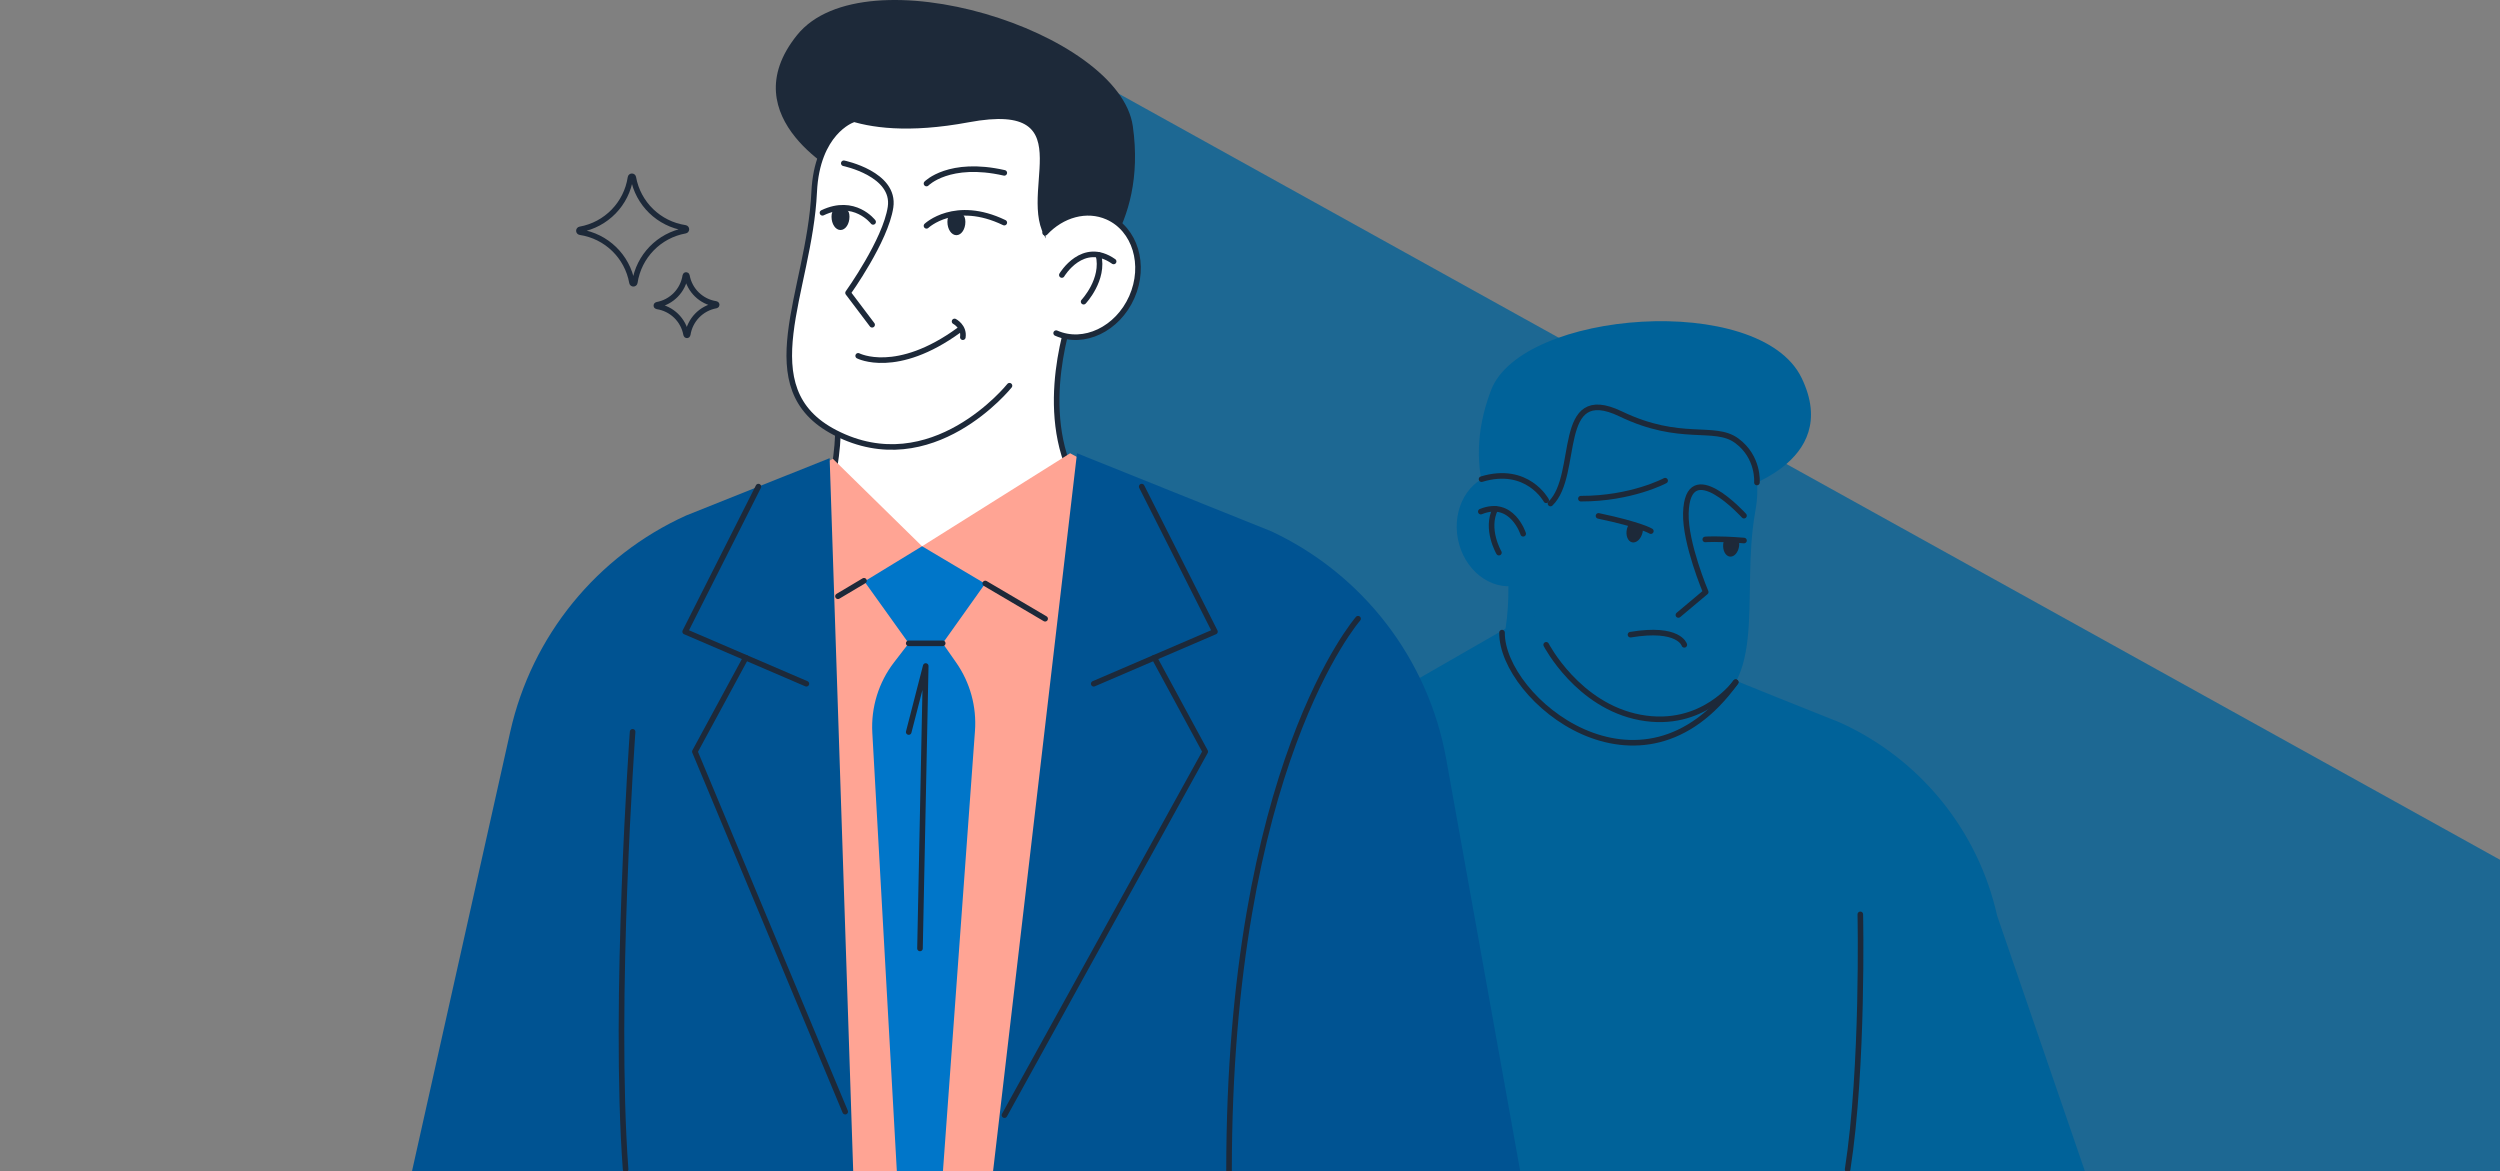 <svg width="728" height="341" viewBox="0 0 728 341" fill="none" xmlns="http://www.w3.org/2000/svg">
<rect x="0" y="0" width="728" height="341" fill="#808080" stroke="none"/>
<g clip-path="url(#clip0_3212_19482)">
<path opacity="0.77" d="M281.118 2.518L891.411 340.995H245.715L281.118 2.518Z" fill="#006299"/>
<path d="M437.843 154.989C437.843 154.989 424.432 139.05 434.213 113.574C443.13 90.359 512.423 84.926 524.61 110.02C536.797 135.114 504.555 143.103 504.555 143.103L437.837 154.983L437.843 154.989Z" fill="#006299"/>
<path d="M438.615 162.155C438.615 162.155 442.621 187.063 430.434 204.121C428.074 226.119 442.79 238.596 442.79 238.596L466.295 247.919L490.675 231.801C490.675 231.801 487.637 216.199 493.499 199.663C485.063 179.642 438.621 162.161 438.621 162.161L438.615 162.155Z" fill="#006299"/>
<path d="M450.392 186.551C450.392 186.551 464.4 215.64 491.865 208.584C516.229 202.328 506.529 174.433 511.161 148.818C513.927 133.522 505.729 128.339 505.729 128.339L488.004 114.551L462.464 108.69L448.073 115.52L434.482 155.08" fill="#006299"/>
<path d="M507.848 150.164C507.848 150.164 491.387 131.975 490.923 149.456C490.691 158.206 496.704 172.399 496.704 172.399L488.749 179.079" stroke="#1D2939" stroke-width="1.628" stroke-linecap="round" stroke-linejoin="round"/>
<path d="M484.885 139.972C484.885 139.972 475.075 145.242 460.354 145.213" stroke="#1D2939" stroke-width="1.628" stroke-linecap="round" stroke-linejoin="round"/>
<path d="M480.727 154.663C480.727 154.663 477.834 152.831 465.484 150.227" stroke="#1D2939" stroke-width="1.628" stroke-linecap="round" stroke-linejoin="round"/>
<path d="M496.576 157.085C496.576 157.085 499.869 156.766 507.853 157.404" stroke="#1D2939" stroke-width="1.628" stroke-linecap="round" stroke-linejoin="round"/>
<path d="M490.471 187.775C490.471 187.775 488.975 182.452 474.799 184.818" stroke="#1D2939" stroke-width="1.628" stroke-linecap="round" stroke-linejoin="round"/>
<path d="M473.758 154.031C473.329 155.892 474.002 157.637 475.26 157.927C476.518 158.217 477.881 156.942 478.31 155.075C478.739 153.214 477.782 153.364 476.576 152.918C475.254 152.425 474.187 152.17 473.758 154.031Z" fill="#1D2939"/>
<path d="M501.8 158.397C501.597 160.298 502.472 161.951 503.754 162.084C505.035 162.223 506.241 160.791 506.444 158.889C506.647 156.988 505.534 157.388 504.252 157.249C502.971 157.109 502.003 156.495 501.8 158.397Z" fill="#1D2939"/>
<path d="M516.639 125.457C516.639 125.457 505.351 134.873 476.03 122.14C446.709 109.408 461.007 139.401 448.298 148.26C437.247 144.115 435.392 134.252 435.392 134.252L444.344 112.127L460.816 104.932L483.718 105.21L509.966 119.595L516.645 125.457H516.639Z" fill="#006299"/>
<path d="M450.254 145.688C447.036 140.14 441.215 136.91 435.359 138.041C427.654 139.525 422.806 148.002 424.54 156.96C426.268 165.923 433.921 171.982 441.627 170.498" fill="#006299"/>
<path d="M443.552 155.434C443.552 155.434 440.328 145.275 431.214 148.98" stroke="#1D2939" stroke-width="1.628" stroke-linecap="round" stroke-linejoin="round"/>
<path d="M436.485 160.929C436.485 160.929 432.455 154.076 435.465 148.174" stroke="#1D2939" stroke-width="1.628" stroke-linecap="round" stroke-linejoin="round"/>
<path d="M581.573 266.657C576.001 241.731 559.025 220.882 535.746 210.376L517.273 202.995L495.629 194.234L474.466 218.417L439.539 182.406L383.606 214.55C359.764 225.734 342.828 247.784 338.172 273.707L318.923 341.005H607.108L581.567 266.657H581.573Z" fill="#006299"/>
<path d="M511.617 140.506C511.617 140.506 512.26 133.125 505.726 128.33C499.192 123.535 489.48 128.962 471.953 120.532C452.686 111.267 460.171 138.262 451.503 146.629" stroke="#1D2939" stroke-width="1.628" stroke-linecap="round" stroke-linejoin="round"/>
<path d="M450.256 145.69C450.256 145.69 444.736 135.491 431.424 139.533" stroke="#1D2939" stroke-width="1.628" stroke-linecap="round" stroke-linejoin="round"/>
<path d="M437.388 184.212C437.22 203.432 477.847 237.165 505.44 198.649" stroke="#1D2939" stroke-width="1.628" stroke-linecap="round" stroke-linejoin="round"/>
<path d="M505.436 198.643C505.436 198.643 495.828 212.309 477.64 208.929C459.451 205.548 450.25 187.766 450.25 187.766" stroke="#1D2939" stroke-width="1.628" stroke-linecap="round" stroke-linejoin="round"/>
<path d="M541.724 266.263C541.724 266.263 542.686 310.705 538.024 340.542" stroke="#1D2939" stroke-width="1.628" stroke-linecap="round" stroke-linejoin="round"/>
<path d="M315.548 81.023C315.548 81.023 334.177 66.986 329.875 36.732C325.956 9.162 251.695 -14.117 232.103 10.217C212.518 34.552 245.705 51.349 245.705 51.349L315.543 81.023H315.548Z" fill="#1D2939"/>
<path d="M312.921 88.652C312.921 88.652 302.311 114.83 311.344 136.497C308.41 161.098 289.225 171.03 289.225 171.03L261.238 175.32L238.666 151.624C238.666 151.624 245.89 135.355 243.629 115.844C257.846 96.108 312.915 88.657 312.915 88.657L312.921 88.652Z" fill="white" stroke="#1D2939" stroke-width="1.628" stroke-linecap="round" stroke-linejoin="round"/>
<path d="M293.963 112.323C293.963 112.323 271.391 140.559 243.184 125.983C218.165 113.053 235.733 85.037 237.09 55.925C237.896 38.543 248.147 34.937 248.147 34.937L270.939 24.326H300.277L314.267 35.383L319.196 81.964" fill="white"/>
<path d="M293.963 112.323C293.963 112.323 271.391 140.559 243.184 125.983C218.165 113.053 235.733 85.037 237.09 55.925C237.896 38.543 248.147 34.937 248.147 34.937L270.939 24.326H300.277L314.267 35.383L319.196 81.964" stroke="#1D2939" stroke-width="1.628" stroke-linecap="round" stroke-linejoin="round"/>
<path d="M245.711 47.546C245.711 47.546 260.768 50.642 259.325 60.331C257.881 70.025 246.952 85.285 246.952 85.285L253.962 94.568" fill="white"/>
<path d="M245.711 47.546C245.711 47.546 260.768 50.642 259.325 60.331C257.881 70.025 246.952 85.285 246.952 85.285L253.962 94.568" stroke="#1D2939" stroke-width="1.628" stroke-linecap="round" stroke-linejoin="round"/>
<path d="M269.796 53.447C269.796 53.447 276.371 46.687 292.449 50.339L269.796 53.447Z" fill="white"/>
<path d="M269.796 53.447C269.796 53.447 276.371 46.687 292.449 50.339" stroke="#1D2939" stroke-width="1.628" stroke-linecap="round" stroke-linejoin="round"/>
<path d="M269.796 65.761C269.796 65.761 278.081 57.899 292.449 64.828L269.796 65.761Z" fill="white"/>
<path d="M269.796 65.761C269.796 65.761 278.081 57.899 292.449 64.828" stroke="#1D2939" stroke-width="1.628" stroke-linecap="round" stroke-linejoin="round"/>
<path d="M254.25 64.617C254.25 64.617 248.835 57.509 239.506 61.968L254.25 64.617Z" fill="white"/>
<path d="M254.25 64.617C254.25 64.617 248.835 57.509 239.506 61.968" stroke="#1D2939" stroke-width="1.628" stroke-linecap="round" stroke-linejoin="round"/>
<path d="M249.901 103.622C249.901 103.622 261.057 109.426 279.326 96.091L249.901 103.622Z" fill="white"/>
<path d="M249.901 103.622C249.901 103.622 261.057 109.426 279.326 96.091" stroke="#1D2939" stroke-width="1.628" stroke-linecap="round" stroke-linejoin="round"/>
<path d="M277.966 93.605C277.966 93.605 280.836 95.089 280.378 98.191" stroke="#1D2939" stroke-width="1.628" stroke-linecap="round" stroke-linejoin="round"/>
<path d="M281.117 64.613C281.117 66.752 279.945 68.486 278.502 68.486C277.058 68.486 275.887 66.752 275.887 64.613C275.887 62.473 276.878 62.16 278.31 61.974C279.876 61.772 281.117 62.473 281.117 64.613Z" fill="#1D2939"/>
<path d="M247.368 63.107C247.368 65.246 246.196 66.98 244.753 66.98C243.309 66.98 242.138 65.246 242.138 63.107C242.138 60.967 243.309 60.561 244.753 60.561C246.196 60.561 247.368 60.967 247.368 63.107Z" fill="#1D2939"/>
<path d="M236.949 29.054C236.949 29.054 246.916 42.157 282.104 35.605C317.292 29.054 294.176 58.206 305.83 71.055C318.933 69.298 323.421 59.001 323.421 59.001L319.194 32.608L303.018 20.629L277.953 15.202L245.704 24.328L236.943 29.054H236.949Z" fill="#1D2939"/>
<path d="M304.34 67.772C309.239 62.525 316.406 60.461 322.511 63.157C330.547 66.711 333.713 77.171 329.584 86.517C325.45 95.863 315.588 100.565 307.552 97.011" fill="white"/>
<path d="M304.34 67.772C309.239 62.525 316.406 60.461 322.511 63.157C330.547 66.711 333.713 77.171 329.584 86.517C325.45 95.863 315.588 100.565 307.552 97.011" stroke="#1D2939" stroke-width="1.628" stroke-linecap="round" stroke-linejoin="round"/>
<path d="M309.21 80.081C309.21 80.081 315.269 69.802 324.291 76.133L309.21 80.081Z" fill="white"/>
<path d="M309.21 80.081C309.21 80.081 315.269 69.802 324.291 76.133" stroke="#1D2939" stroke-width="1.628" stroke-linecap="round" stroke-linejoin="round"/>
<path d="M315.549 87.853C315.549 87.853 321.666 81.382 319.857 74.187L315.549 87.853Z" fill="white"/>
<path d="M315.549 87.853C315.549 87.853 321.666 81.382 319.857 74.187" stroke="#1D2939" stroke-width="1.628" stroke-linecap="round" stroke-linejoin="round"/>
<path d="M242.535 133.601L268.505 159.071L311.619 131.989L335.501 144.872L301.872 340.996H235.27L220.851 145.487L242.535 133.601Z" fill="#FFA494"/>
<path d="M241.593 133.413L248.452 341.005H119.985L148.581 213.095C154.82 185.183 173.832 161.841 199.894 150.071L241.593 133.419V133.413Z" fill="#005392"/>
<path d="M289.188 340.996L313.627 131.989L370.256 154.74C396.951 167.264 415.916 191.958 421.128 220.983L442.679 341.002H289.188V340.996Z" fill="#005392"/>
<path d="M251.72 169.319L268.505 159.068L286.862 169.968L274.512 187.328H264.615L251.72 169.319Z" fill="#0076C9"/>
<path d="M261.156 340.995L254.019 213.351C253.607 205.971 255.862 198.688 260.373 192.838L264.617 187.33H274.515L278.44 192.948C282.493 198.746 284.423 205.768 283.913 212.824L274.59 340.995H261.156Z" fill="#0076C9"/>
<path d="M286.905 169.909L304.34 180.177" stroke="#1D2939" stroke-width="1.628" stroke-linecap="round" stroke-linejoin="round"/>
<path d="M244.014 173.631L251.597 169.12" stroke="#1D2939" stroke-width="1.628" stroke-linecap="round" stroke-linejoin="round"/>
<path d="M264.62 187.33H274.517" stroke="#1D2939" stroke-width="1.628" stroke-linecap="round" stroke-linejoin="round"/>
<path d="M264.62 213.169L269.572 193.943L267.902 276.187" stroke="#1D2939" stroke-width="1.628" stroke-linecap="round" stroke-linejoin="round"/>
<path d="M220.85 141.698L199.52 183.936L234.818 199.11" stroke="#1D2939" stroke-width="1.628" stroke-linecap="round" stroke-linejoin="round"/>
<path d="M246.124 323.715L202.349 218.875L217.174 191.52" stroke="#1D2939" stroke-width="1.628" stroke-linecap="round" stroke-linejoin="round"/>
<path d="M332.466 141.698L353.792 183.936L318.493 199.11" stroke="#1D2939" stroke-width="1.628" stroke-linecap="round" stroke-linejoin="round"/>
<path d="M292.501 324.73L350.968 218.875L336.143 191.52" stroke="#1D2939" stroke-width="1.628" stroke-linecap="round" stroke-linejoin="round"/>
<path d="M395.466 180.171C395.466 180.171 357.895 223.03 357.895 340.99" stroke="#1D2939" stroke-width="1.628" stroke-linecap="round" stroke-linejoin="round"/>
<path d="M184.217 213.1C184.217 213.1 178.57 291.825 182.176 340.523" stroke="#1D2939" stroke-width="1.628" stroke-linecap="round" stroke-linejoin="round"/>
<path d="M168.93 67.609C168.466 67.539 168.46 66.878 168.918 66.797C176.548 65.428 182.451 59.352 183.604 51.687C183.674 51.223 184.335 51.218 184.416 51.676C185.785 59.306 191.861 65.208 199.526 66.362C199.99 66.432 199.995 67.093 199.537 67.174C191.907 68.542 186.005 74.618 184.851 82.283C184.781 82.747 184.12 82.753 184.039 82.295C182.671 74.665 176.595 68.762 168.93 67.609Z" stroke="#1D2939" stroke-width="1.628" stroke-linecap="round" stroke-linejoin="round"/>
<path d="M191.323 89.214C191.062 89.173 191.056 88.802 191.317 88.756C195.602 87.99 198.918 84.575 199.562 80.273C199.602 80.012 199.973 80.006 200.02 80.267C200.785 84.552 204.2 87.868 208.502 88.512C208.763 88.553 208.769 88.924 208.508 88.97C204.223 89.735 200.907 93.15 200.263 97.453C200.223 97.713 199.852 97.719 199.805 97.458C199.04 93.174 195.625 89.857 191.323 89.214Z" stroke="#1D2939" stroke-width="1.628" stroke-linecap="round" stroke-linejoin="round"/>
</g>
<defs>
<clipPath id="clip0_3212_19482">
<rect width="608" height="341" fill="white" transform="translate(120)"/>
</clipPath>
</defs>
</svg>
